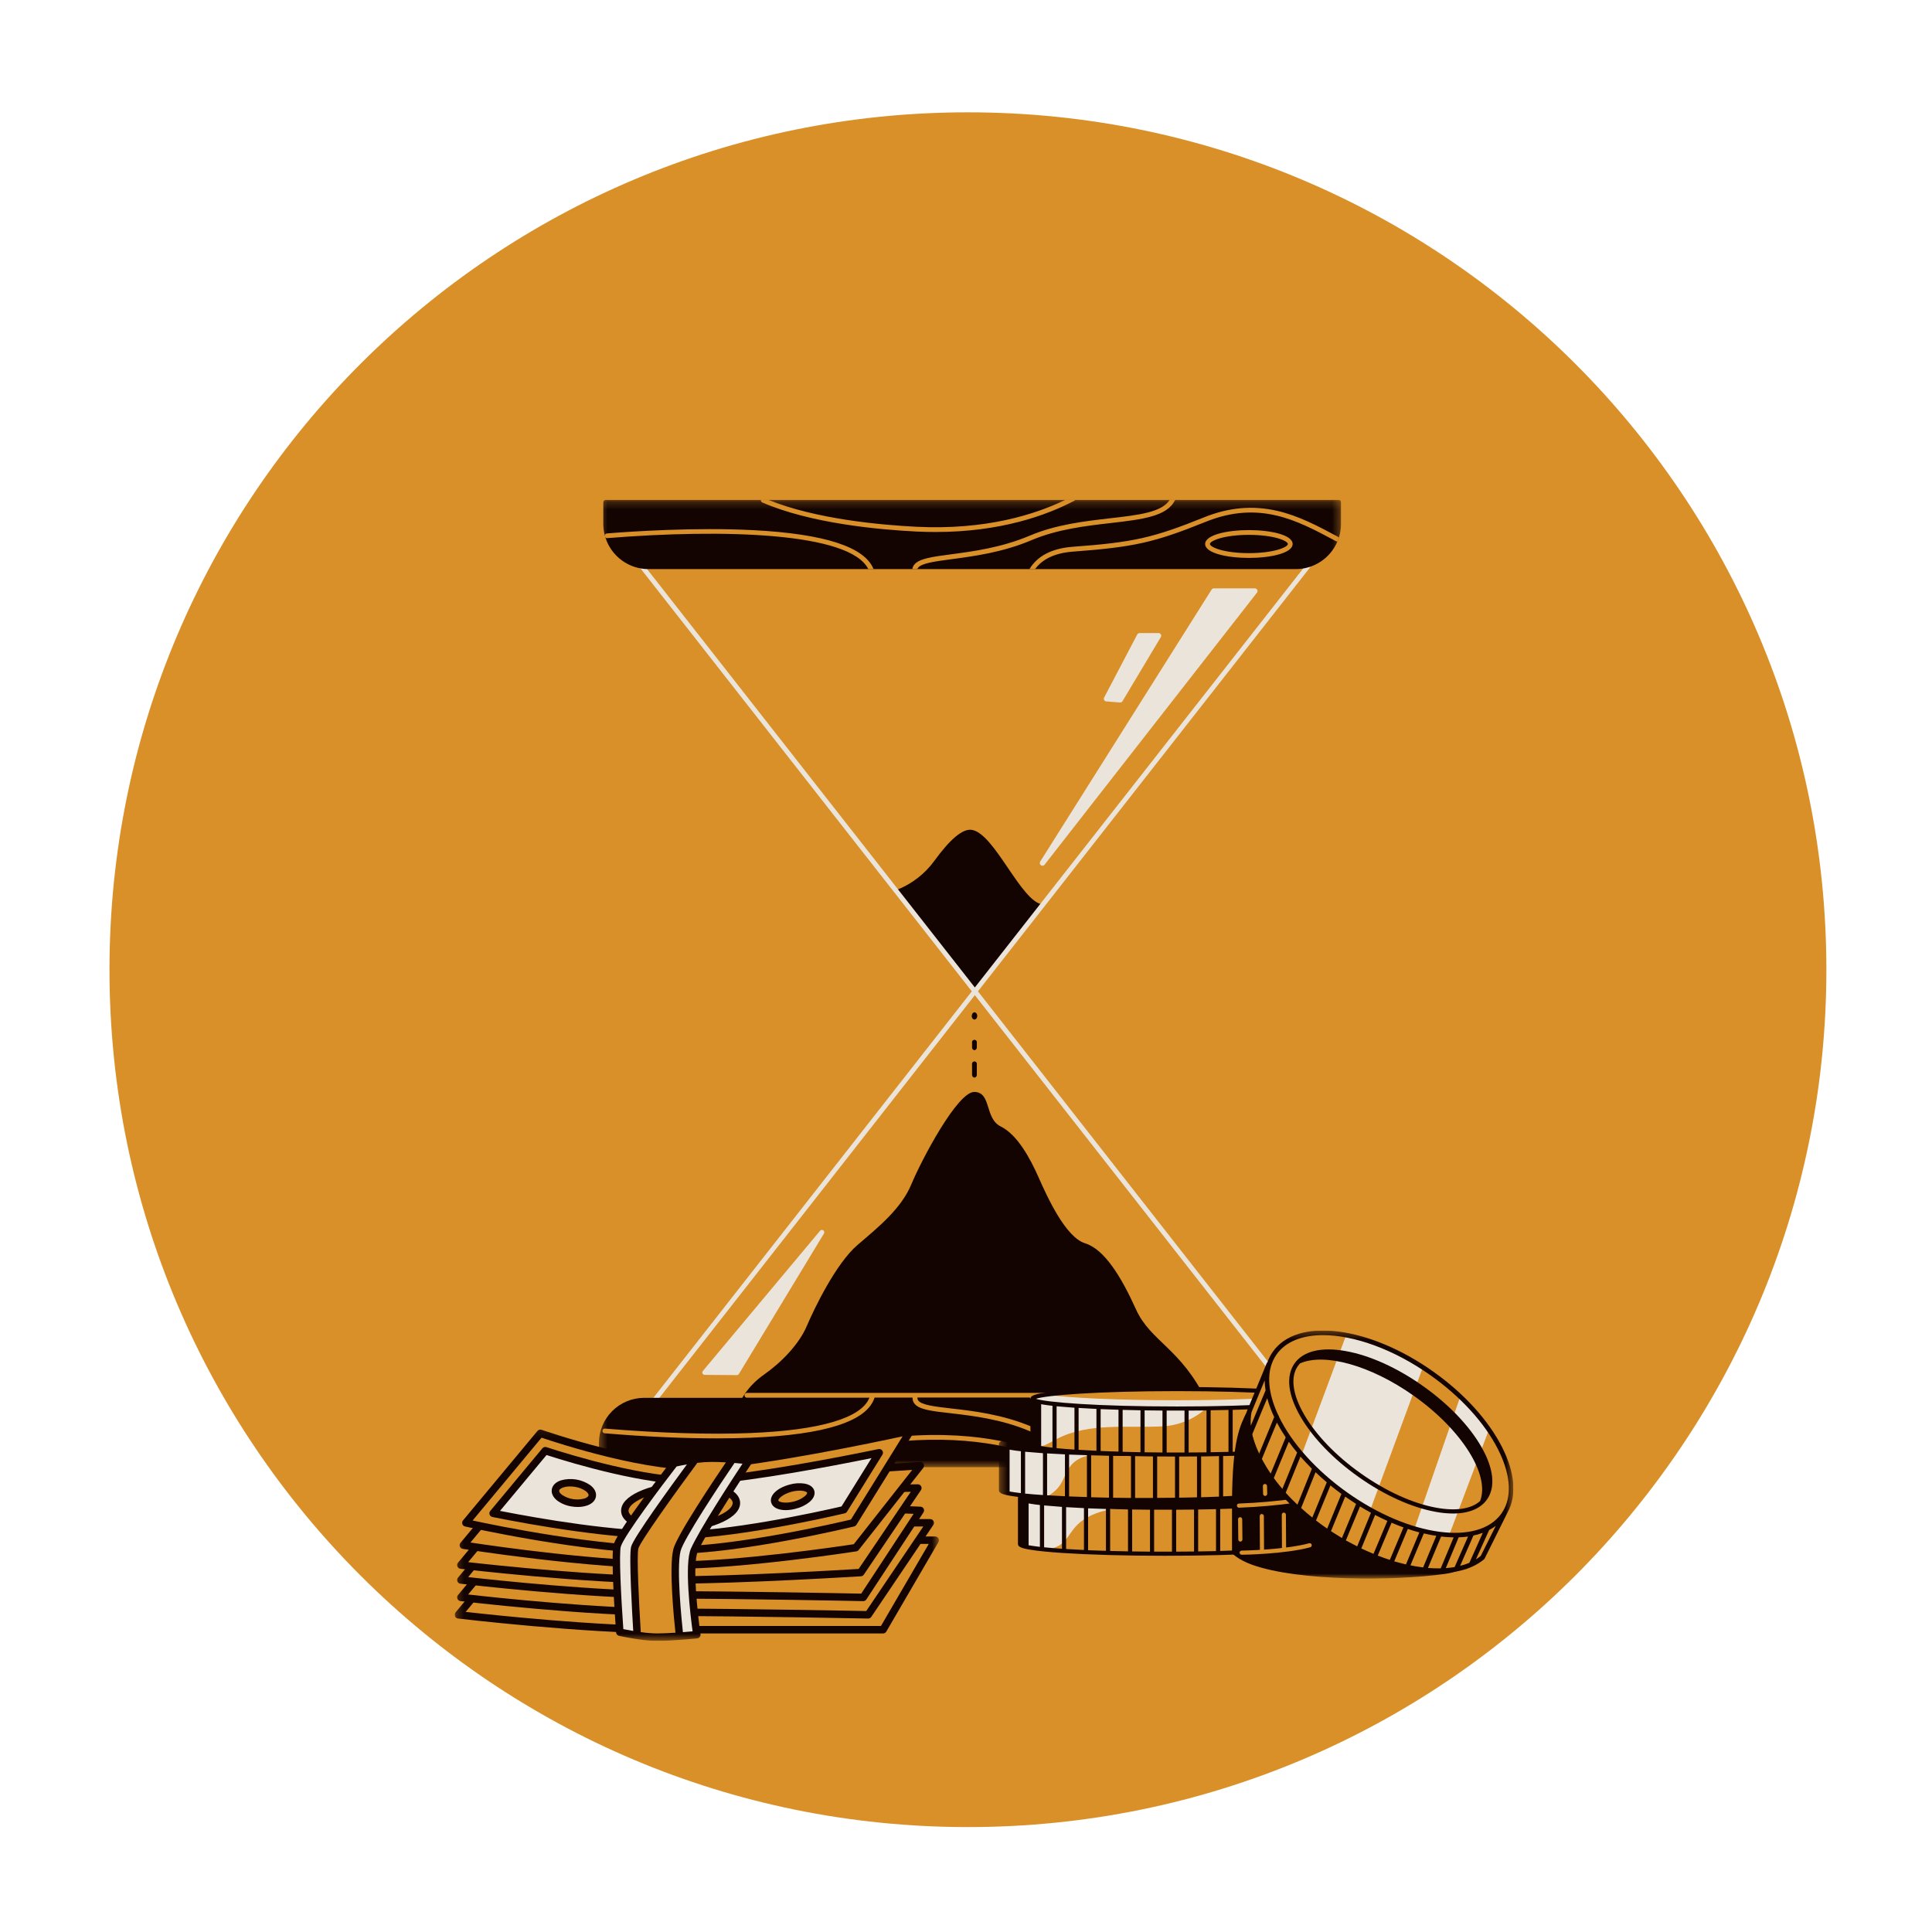 <svg width="256" height="256" viewBox="0 0 256 256" fill="none" xmlns="http://www.w3.org/2000/svg">
  <g clip-path="url(#clip0_2792_7031)">
    <path
      d="M128.256 242.098C191.078 242.098 242.005 191.234 242.005 128.491C242.005 65.747 191.078 14.883 128.256 14.883C65.434 14.883 14.507 65.747 14.507 128.491C14.507 191.234 65.434 242.098 128.256 242.098Z"
      fill="#D99029" />
  </g>
  <g clip-path="url(#clip1_2792_7031)">
    <mask id="mask0_2792_7031" style="mask-type:luminance" maskUnits="userSpaceOnUse" x="79" y="66"
      width="99" height="129">
      <path d="M79.36 66.219H177.689V194.412H79.36V66.219Z" fill="white" />
    </mask>
    <g mask="url(#mask0_2792_7031)">
      <path
        d="M118.855 117.903C120.839 117.119 122.557 115.786 123.808 114.06C125.915 111.165 127.549 109.817 128.707 109.954C131.763 110.312 135.293 119.577 138.191 119.85L129.182 131.232L118.855 117.903Z"
        fill="#130402" />
      <path
        d="M129.583 131.358L173.535 75.253C173.587 75.187 173.61 75.103 173.6 75.021C173.59 74.938 173.548 74.862 173.483 74.81C173.45 74.785 173.413 74.766 173.373 74.755C173.333 74.743 173.291 74.74 173.25 74.745C173.209 74.75 173.169 74.763 173.133 74.783C173.097 74.803 173.065 74.831 173.04 74.863L129.172 130.842L85.314 74.863C85.288 74.831 85.256 74.804 85.22 74.783C85.184 74.763 85.144 74.75 85.103 74.745C85.062 74.74 85.02 74.744 84.981 74.755C84.941 74.766 84.903 74.785 84.871 74.811C84.838 74.836 84.811 74.868 84.791 74.904C84.771 74.94 84.758 74.98 84.753 75.021C84.748 75.062 84.751 75.103 84.763 75.143C84.774 75.183 84.793 75.22 84.818 75.253L128.771 131.358L84.818 187.463C84.793 187.496 84.774 187.533 84.763 187.573C84.753 187.612 84.75 187.654 84.755 187.695C84.76 187.735 84.773 187.775 84.794 187.81C84.815 187.846 84.842 187.877 84.875 187.902C84.907 187.927 84.945 187.946 84.984 187.956C85.024 187.967 85.066 187.969 85.106 187.964C85.147 187.958 85.187 187.945 85.222 187.924C85.258 187.903 85.289 187.875 85.314 187.843L129.172 131.864L173.029 187.843C173.054 187.875 173.085 187.903 173.121 187.924C173.156 187.945 173.196 187.958 173.236 187.964C173.298 187.972 173.36 187.962 173.416 187.934C173.471 187.907 173.518 187.864 173.549 187.81C173.59 187.738 173.601 187.653 173.579 187.573C173.568 187.533 173.55 187.496 173.525 187.463L129.583 131.358Z"
        fill="#EBE4DB" />
      <path
        d="M98.148 185.631C98.148 185.631 98.939 183.747 101.257 182.124C103.575 180.502 105.894 178.082 106.895 175.723C107.896 173.364 110.795 167.374 113.639 164.952C116.483 162.531 119.434 160.109 120.752 156.94C122.069 153.771 126.864 144.622 129.129 144.685C131.395 144.749 130.446 148.192 132.607 149.265C134.768 150.338 136.453 153.371 137.612 155.993C138.771 158.614 141.195 163.942 143.777 164.742C146.358 165.542 148.571 169.185 150.521 173.491C152.47 177.797 156.475 178.607 159.899 185.672L98.148 185.631ZM129.119 135.095C129.094 135.097 129.069 135.093 129.045 135.085C129.024 135.074 129.003 135.074 128.982 135.053C128.959 135.043 128.938 135.028 128.919 135.011C128.898 134.99 128.877 134.979 128.866 134.958C128.793 134.862 128.755 134.743 128.761 134.621C128.762 134.501 128.799 134.384 128.866 134.285C128.887 134.263 128.898 134.242 128.919 134.221C128.937 134.204 128.959 134.19 128.982 134.179L129.045 134.148C129.094 134.137 129.144 134.137 129.193 134.148C129.214 134.158 129.246 134.169 129.266 134.179C129.287 134.19 129.308 134.211 129.329 134.221C129.35 134.239 129.368 134.261 129.382 134.285C129.456 134.381 129.493 134.5 129.487 134.621C129.486 134.742 129.45 134.859 129.382 134.958C129.361 134.979 129.35 135.001 129.329 135.011C129.311 135.029 129.289 135.043 129.266 135.053C129.243 135.065 129.218 135.076 129.193 135.085C129.169 135.094 129.144 135.098 129.119 135.095ZM129.119 139.159C129.024 139.147 128.937 139.099 128.878 139.024C128.818 138.949 128.791 138.854 128.802 138.759V138.18C128.791 138.132 128.79 138.083 128.801 138.035C128.812 137.987 128.833 137.943 128.863 137.904C128.894 137.866 128.933 137.835 128.977 137.814C129.021 137.793 129.069 137.782 129.118 137.782C129.167 137.782 129.215 137.793 129.259 137.814C129.303 137.835 129.342 137.866 129.372 137.904C129.403 137.943 129.424 137.987 129.435 138.035C129.445 138.083 129.445 138.132 129.434 138.18V138.759C129.445 138.853 129.417 138.949 129.358 139.023C129.299 139.098 129.213 139.147 129.119 139.159ZM129.119 142.791C129.024 142.78 128.937 142.732 128.878 142.657C128.818 142.582 128.791 142.486 128.802 142.391V141.044C128.791 140.996 128.79 140.947 128.801 140.899C128.812 140.851 128.833 140.807 128.863 140.768C128.894 140.73 128.933 140.699 128.977 140.678C129.021 140.657 129.069 140.645 129.118 140.645C129.167 140.645 129.215 140.657 129.259 140.678C129.303 140.699 129.342 140.73 129.372 140.768C129.403 140.807 129.424 140.851 129.435 140.899C129.445 140.947 129.445 140.996 129.434 141.044V142.391C129.445 142.486 129.418 142.581 129.359 142.656C129.3 142.731 129.213 142.78 129.119 142.791Z"
        fill="#130402" />
      <path
        d="M177.127 191.212V194.054C177.128 194.101 177.119 194.148 177.101 194.192C177.083 194.235 177.057 194.275 177.024 194.309C176.99 194.342 176.951 194.368 176.907 194.386C176.863 194.404 176.816 194.413 176.769 194.412H79.718C79.647 194.413 79.577 194.392 79.518 194.353C79.459 194.314 79.413 194.257 79.386 194.192C79.368 194.148 79.359 194.101 79.36 194.054V191.212C79.36 189.623 79.992 188.1 81.117 186.976C82.241 185.853 83.766 185.222 85.356 185.221H171.112C172.704 185.221 174.231 185.852 175.358 186.975C176.486 188.098 177.122 189.621 177.127 191.212Z"
        fill="#130402" />
      <path
        d="M142.535 194.412H141.248C137.165 192.428 130.625 190.382 121.48 190.832C111.084 191.351 104.951 193.144 101.831 194.412H100.434C100.466 194.343 100.523 194.286 100.593 194.254C103.345 192.99 109.719 190.779 121.448 190.202C131.415 189.717 138.349 192.16 142.408 194.296C142.46 194.322 142.504 194.362 142.535 194.412Z"
        fill="#D99029" />
      <path
        d="M176.93 189.705C174.558 190.978 172.089 192.271 169.32 192.917C168.166 193.187 166.986 193.326 165.8 193.328C163.665 193.312 161.552 192.879 159.582 192.055C152.84 189.337 150.237 188.747 142.186 188.148C139.468 187.951 137.55 186.962 136.48 185.221C136.47 185.208 136.461 185.194 136.453 185.18H121.562V185.221C121.559 185.345 121.597 185.467 121.67 185.567C122.111 186.178 123.849 186.378 126.062 186.631C128.919 186.957 132.838 187.41 136.716 189.052C140.141 190.506 143.914 190.949 147.234 191.326C151.395 191.811 154.683 192.191 155.736 194.358C155.745 194.375 155.751 194.393 155.756 194.412H155.044C154.003 192.751 150.968 192.393 147.159 191.96C143.797 191.57 139.973 191.136 136.463 189.644C132.67 188.031 128.802 187.591 125.979 187.262C123.43 186.979 121.743 186.78 121.141 185.947C120.989 185.736 120.911 185.481 120.919 185.221C120.921 185.211 120.922 185.2 120.921 185.189H115.883C115.881 185.199 115.876 185.211 115.873 185.221C114.867 188.329 109.348 190.109 99.486 190.506C98.075 190.559 96.578 190.591 95.008 190.591C90.54 190.591 85.471 190.369 80.098 189.916C80.018 189.907 79.944 189.867 79.893 189.804C79.841 189.742 79.816 189.662 79.823 189.581C79.83 189.5 79.868 189.426 79.928 189.372C79.989 189.319 80.069 189.291 80.15 189.295C87.401 189.894 94.07 190.106 99.467 189.885C108.692 189.505 114.116 187.905 115.198 185.221C115.202 185.214 115.206 185.207 115.208 185.199H98.938C98.879 185.194 98.823 185.172 98.775 185.137C98.728 185.101 98.692 185.053 98.67 184.998C98.649 184.943 98.643 184.883 98.654 184.825C98.665 184.767 98.692 184.714 98.732 184.67C98.785 184.612 98.859 184.575 98.938 184.568H160.036C160.08 184.564 160.124 184.57 160.165 184.584C160.207 184.598 160.245 184.62 160.278 184.65C160.31 184.68 160.336 184.716 160.354 184.756C160.371 184.796 160.381 184.84 160.38 184.884C160.38 184.928 160.371 184.971 160.354 185.011C160.336 185.052 160.31 185.088 160.278 185.117C160.245 185.147 160.207 185.17 160.165 185.184C160.124 185.198 160.08 185.203 160.036 185.199H137.192C137.197 185.207 137.202 185.214 137.209 185.221C138.21 186.59 139.88 187.365 142.218 187.547C150.352 188.158 152.987 188.747 159.804 191.494C166.88 194.356 171.892 191.701 176.74 189.113C176.814 189.307 176.877 189.504 176.93 189.705Z"
        fill="#D99029" />
      <path
        d="M165.527 187.337C162.186 187.337 160.362 188.136 160.362 188.548C160.362 188.959 162.186 189.758 165.527 189.758C168.869 189.758 170.69 188.959 170.69 188.548C170.69 188.136 168.867 187.337 165.527 187.337ZM165.527 186.704C162.639 186.704 159.731 187.337 159.731 188.548C159.731 189.758 162.649 190.389 165.527 190.389C168.406 190.389 171.321 189.758 171.321 188.548C171.321 187.337 168.404 186.704 165.527 186.704ZM142.617 67.598H132.923C132.852 67.598 132.783 67.577 132.724 67.538C132.665 67.498 132.619 67.442 132.592 67.377C132.565 67.312 132.558 67.24 132.572 67.171C132.585 67.101 132.619 67.037 132.669 66.987C132.737 66.92 132.828 66.882 132.923 66.882H142.617C142.665 66.882 142.711 66.892 142.755 66.91C142.798 66.927 142.838 66.954 142.871 66.987C142.904 67.02 142.931 67.06 142.949 67.103C142.967 67.147 142.976 67.193 142.976 67.24C142.976 67.335 142.938 67.426 142.871 67.494C142.804 67.561 142.713 67.598 142.617 67.598Z"
        fill="#D99029" />
      <path
        d="M166.591 78.158C166.562 78.099 166.517 78.049 166.461 78.014C166.405 77.978 166.34 77.959 166.274 77.958H160.848C160.787 77.959 160.727 77.974 160.674 78.004C160.62 78.033 160.575 78.075 160.542 78.127L137.833 114.165C137.799 114.218 137.779 114.28 137.776 114.343C137.774 114.407 137.788 114.47 137.819 114.526C137.849 114.582 137.894 114.629 137.948 114.662C138.003 114.694 138.065 114.712 138.129 114.712C138.183 114.711 138.236 114.698 138.285 114.674C138.334 114.651 138.378 114.617 138.413 114.576L166.549 78.537C166.593 78.486 166.621 78.422 166.629 78.354C166.636 78.286 166.623 78.218 166.591 78.158ZM109.087 163.027C109.023 162.981 108.944 162.961 108.866 162.97C108.787 162.98 108.716 163.019 108.665 163.08L93.132 181.662C93.094 181.709 93.07 181.765 93.063 181.825C93.055 181.884 93.065 181.945 93.089 181.999C93.114 182.054 93.153 182.1 93.204 182.132C93.255 182.164 93.314 182.18 93.374 182.178L97.631 182.21C97.685 182.209 97.739 182.196 97.787 182.17C97.834 182.144 97.875 182.107 97.905 182.062L109.181 163.448C109.219 163.379 109.23 163.298 109.213 163.22C109.196 163.142 109.151 163.074 109.087 163.027ZM153.819 84.064C153.788 84.008 153.742 83.962 153.686 83.93C153.63 83.898 153.567 83.883 153.502 83.885H151.006C150.941 83.885 150.877 83.902 150.821 83.936C150.765 83.969 150.719 84.017 150.689 84.075L146.306 92.423C146.28 92.475 146.266 92.533 146.266 92.592C146.266 92.65 146.28 92.708 146.306 92.76C146.333 92.813 146.373 92.857 146.423 92.889C146.474 92.92 146.531 92.938 146.59 92.939L148.403 93.087H148.434C148.497 93.088 148.558 93.072 148.612 93.04C148.666 93.008 148.71 92.963 148.74 92.907L153.819 84.411C153.85 84.358 153.867 84.299 153.867 84.238C153.867 84.177 153.85 84.117 153.819 84.064Z"
        fill="#EBE4DB" />
      <path
        d="M177.688 66.577V69.419C177.689 70.023 177.597 70.623 177.418 71.199C177.358 71.395 177.286 71.587 177.203 71.774C176.742 72.853 175.974 73.772 174.994 74.419C174.014 75.065 172.866 75.41 171.692 75.41H85.936C84.658 75.41 83.414 75.002 82.385 74.246C81.355 73.49 80.594 72.425 80.213 71.207C80.184 71.117 80.157 71.026 80.135 70.934C80.005 70.439 79.94 69.931 79.94 69.419V66.577C79.939 66.53 79.949 66.483 79.966 66.44C79.984 66.396 80.011 66.357 80.044 66.323C80.077 66.29 80.117 66.264 80.161 66.246C80.204 66.228 80.251 66.219 80.298 66.219H177.349C177.419 66.218 177.488 66.239 177.545 66.278C177.603 66.318 177.646 66.375 177.67 66.441C177.685 66.485 177.692 66.531 177.688 66.577Z"
        fill="#130402" />
      <path
        d="M155.712 66.219C155.709 66.238 155.703 66.256 155.695 66.273C154.642 68.44 151.353 68.82 147.19 69.305C143.87 69.682 140.1 70.126 136.675 71.577C132.86 73.199 128.992 73.706 126.169 74.083C123.88 74.39 122.079 74.621 121.626 75.264C121.594 75.309 121.568 75.358 121.55 75.41H120.89C120.915 75.22 120.988 75.04 121.099 74.884C121.711 74.02 123.449 73.788 126.074 73.442C128.865 73.072 132.68 72.568 136.421 70.988C139.931 69.492 143.756 69.061 147.117 68.672C150.927 68.238 153.959 67.883 155 66.219H155.712ZM115.749 75.41H115.057C112.644 70.527 95.781 70.07 80.466 71.304C80.419 71.308 80.373 71.301 80.329 71.284C80.285 71.267 80.245 71.241 80.213 71.207C80.163 71.156 80.134 71.09 80.13 71.019C80.128 70.991 80.129 70.962 80.135 70.934C80.147 70.867 80.18 70.807 80.231 70.761C80.281 70.716 80.345 70.688 80.413 70.683C83.679 70.42 92.12 69.85 99.866 70.252C109.251 70.739 114.586 72.471 115.749 75.41ZM142.496 66.219C142.465 66.273 142.419 66.317 142.364 66.346C138.657 68.294 132.565 70.493 123.956 70.493C123.122 70.493 122.279 70.474 121.394 70.43C116.546 70.189 107.454 69.378 101.005 66.577C100.938 66.548 100.883 66.496 100.85 66.431C100.817 66.365 100.807 66.291 100.822 66.219H101.775C108.1 68.801 116.753 69.563 121.426 69.799C130.574 70.25 137.114 68.202 141.194 66.219H142.496ZM177.418 71.2C177.358 71.395 177.286 71.587 177.203 71.774C177.158 71.77 177.115 71.757 177.076 71.735L176.759 71.567C171.892 68.966 166.866 66.273 159.753 69.147C152.933 71.894 150.3 72.483 142.164 73.094C139.829 73.27 138.15 74.049 137.15 75.41H136.407C137.477 73.65 139.4 72.661 142.132 72.451C150.183 71.862 152.787 71.273 159.531 68.557C162.829 67.22 166.01 66.945 169.257 67.693C172.101 68.358 174.631 69.704 177.064 71.01L177.381 71.178L177.418 71.2Z"
        fill="#D99029" />
      <path
        d="M165.483 70.24C162.607 70.24 159.69 70.873 159.69 72.083C159.69 73.294 162.607 73.927 165.483 73.927C168.36 73.927 171.28 73.294 171.28 72.083C171.28 70.873 168.362 70.24 165.483 70.24ZM165.483 73.294C162.144 73.294 160.321 72.495 160.321 72.083C160.321 71.672 162.144 70.873 165.483 70.873C168.823 70.873 170.649 71.672 170.649 72.083C170.649 72.495 168.825 73.294 165.483 73.294Z"
        fill="#D99029" />
    </g>
  </g>
  <g clip-path="url(#clip2_2792_7031)">
    <mask id="mask1_2792_7031" style="mask-type:luminance" maskUnits="userSpaceOnUse" x="132"
      y="176" width="69" height="34">
      <path d="M200.533 176.298H132.362V209.165H200.533V176.298Z" fill="white" />
    </mask>
    <g mask="url(#mask1_2792_7031)">
      <path
        d="M135.157 198.485V204.59C135.157 204.59 135.285 205.351 145.056 205.782C154.828 206.213 159.832 205.864 159.832 205.864L168.426 205.397C168.426 205.397 173.147 205.241 173.467 204.599C173.786 203.958 173.357 198.75 173.357 198.75L163.348 198.713H144.116L135.157 198.485Z"
        fill="#D99029" />
      <path
        d="M148.755 198.697C149.257 198.852 149.695 199.082 149.367 199.522C149.038 199.962 147.632 199.907 147.129 199.998C145.385 200.347 143.64 200.989 142.444 202.373C141.741 203.189 141.256 204.234 140.344 204.793C139.806 205.09 139.212 205.271 138.6 205.324C135.211 204.949 135.148 204.582 135.148 204.582V198.477L144.106 198.688H148.755V198.697Z"
        fill="#EBE4DB" />
      <path
        d="M136.618 197.716C137.595 197.56 138.983 197.423 140.745 197.303C144.371 197.056 149.184 196.928 154.307 196.928C159.43 196.928 164.243 197.065 167.868 197.303C169.64 197.423 171.028 197.56 171.996 197.716C173.275 197.918 173.731 198.119 173.731 198.486V204.591C173.731 204.958 173.275 205.159 171.996 205.361C171.019 205.517 169.631 205.655 167.868 205.774C164.243 206.022 159.43 206.15 154.307 206.15C149.184 206.15 144.371 206.012 140.745 205.774C138.974 205.655 137.586 205.517 136.618 205.361C135.339 205.16 134.883 204.958 134.883 204.591V198.485C134.883 198.119 135.339 197.918 136.618 197.716ZM164.599 199.852V205.407C165.448 205.371 166.234 205.325 166.964 205.288V199.741C166.216 199.779 165.421 199.815 164.599 199.852ZM164.051 199.871C163.284 199.898 162.499 199.926 161.686 199.953V205.509C162.517 205.481 163.302 205.453 164.051 205.426V199.871ZM161.128 199.972C160.361 199.991 159.567 200.008 158.763 200.017V205.573C159.551 205.563 160.34 205.547 161.128 205.527V199.972ZM158.215 200.027C157.439 200.036 156.644 200.046 155.85 200.046V205.601C156.662 205.601 157.457 205.592 158.215 205.582V200.027ZM150.014 200.017V205.573L152.379 205.6V200.045C151.577 200.035 150.791 200.035 150.015 200.017L150.014 200.017ZM149.466 200.008C148.663 199.989 147.868 199.981 147.101 199.953V205.509C147.859 205.527 148.644 205.545 149.466 205.563V200.008ZM146.543 199.944C145.73 199.917 144.936 199.889 144.178 199.862V205.353C144.179 205.372 144.176 205.391 144.169 205.408C144.917 205.435 145.712 205.472 146.543 205.49V199.944ZM143.63 205.353V199.834C142.799 199.797 142.004 199.751 141.265 199.705V205.252C141.995 205.298 142.78 205.343 143.639 205.38C143.636 205.376 143.633 205.372 143.632 205.367C143.631 205.362 143.631 205.357 143.631 205.352L143.63 205.353ZM140.717 199.669C139.83 199.605 139.036 199.541 138.351 199.477V205.023C139.027 205.087 139.822 205.161 140.717 205.216V199.669ZM173.19 199C173.053 199.046 172.88 199.092 172.679 199.137V204.684C172.857 204.653 173.03 204.594 173.19 204.51V199ZM172.131 204.784V199.238C172.089 199.249 172.046 199.255 172.003 199.257C171.565 199.33 171.035 199.394 170.423 199.458V205.005C171.12 204.931 171.695 204.857 172.133 204.784L172.131 204.784ZM169.875 205.06V199.513C169.272 199.568 168.606 199.623 167.876 199.669C167.758 199.678 167.639 199.688 167.511 199.696V205.243C168.301 205.193 169.09 205.132 169.878 205.059L169.875 205.06ZM155.291 205.6V200.045H152.926V205.6H155.293L155.291 205.6ZM137.794 204.968V199.421C137.399 199.381 137.007 199.329 136.616 199.265C136.506 199.246 136.396 199.229 136.296 199.21V204.757C136.794 204.838 137.294 204.908 137.796 204.967L137.794 204.968Z"
        fill="#130402" />
      <path
        d="M132.636 191.363V197.468C132.636 197.468 132.764 198.229 142.536 198.661C152.307 199.093 157.312 198.744 157.312 198.744L165.905 198.276C165.905 198.276 170.627 198.12 170.946 197.478C171.266 196.837 170.837 191.629 170.837 191.629L160.828 191.592H141.586L132.636 191.363Z"
        fill="#D99029" />
      <path
        d="M132.636 197.468V191.363L141.595 191.574H146.134C146.237 191.65 146.307 191.763 146.329 191.889C146.352 192.016 146.324 192.146 146.252 192.252C145.86 192.858 144.636 192.766 144.042 192.912C143.255 193.082 142.538 193.488 141.987 194.076C141.256 194.902 141.001 196.057 140.343 196.946C139.847 197.592 139.192 198.097 138.444 198.413C132.727 198 132.636 197.468 132.636 197.468Z"
        fill="#EBE4DB" />
      <path
        d="M134.097 190.593C135.075 190.437 136.463 190.299 138.225 190.18C141.851 189.933 146.663 189.804 151.787 189.804C156.91 189.804 161.723 189.942 165.348 190.18C167.121 190.299 168.508 190.437 169.476 190.593C170.754 190.795 171.211 190.996 171.211 191.363V197.468C171.211 197.835 170.754 198.036 169.476 198.238C168.499 198.394 167.111 198.532 165.348 198.651C161.723 198.898 156.91 199.027 151.787 199.027C146.663 199.027 141.851 198.889 138.225 198.651C136.453 198.532 135.065 198.394 134.097 198.238C132.819 198.036 132.362 197.835 132.362 197.468V191.363C132.362 190.996 132.819 190.795 134.097 190.593ZM162.07 192.729V198.275C162.918 198.239 163.704 198.193 164.435 198.156V192.61C163.695 192.655 162.901 192.692 162.07 192.729ZM161.522 192.756C160.755 192.784 159.969 192.811 159.156 192.839V198.394C159.945 198.368 160.733 198.34 161.522 198.312V192.756ZM158.608 192.848C157.841 192.867 157.047 192.885 156.243 192.894V198.449C157.032 198.439 157.82 198.424 158.608 198.403V192.848ZM155.695 192.903C154.919 192.912 154.125 192.922 153.33 192.922V198.477C154.143 198.477 154.937 198.468 155.695 198.458V192.903ZM147.494 192.903V198.458C148.262 198.467 149.047 198.477 149.86 198.486V192.93C149.056 192.921 148.271 192.912 147.494 192.903ZM146.947 192.894C146.144 192.875 145.349 192.866 144.582 192.839V198.394C145.34 198.413 146.125 198.431 146.947 198.449V192.894ZM144.024 192.82C143.212 192.793 142.417 192.765 141.659 192.738V198.229C141.661 198.248 141.658 198.267 141.65 198.284C142.399 198.312 143.194 198.348 144.024 198.367V192.82V192.82ZM141.111 198.229V192.711C140.322 192.676 139.534 192.633 138.746 192.583V198.13C139.476 198.175 140.262 198.221 141.12 198.258C141.111 198.257 141.111 198.239 141.111 198.229ZM138.198 192.555C137.312 192.49 136.518 192.426 135.833 192.362V197.909C136.509 197.973 137.304 198.046 138.198 198.101V192.555ZM170.672 191.876C170.535 191.922 170.361 191.968 170.16 192.014V197.56C170.339 197.529 170.511 197.47 170.672 197.386V191.876ZM169.613 197.661V192.114C169.571 192.125 169.528 192.131 169.485 192.133C169.046 192.206 168.517 192.271 167.905 192.335V197.881C168.599 197.817 169.165 197.743 169.613 197.661H169.613ZM167.357 197.945V192.398C166.753 192.453 166.087 192.508 165.358 192.554C165.239 192.563 165.12 192.573 164.993 192.582V198.128C165.878 198.064 166.672 198.009 167.357 197.945L167.357 197.945ZM152.773 198.486V192.93H150.408V198.485H152.773L152.773 198.486ZM135.275 197.844V192.297C134.828 192.251 134.435 192.196 134.097 192.141C133.987 192.122 133.878 192.105 133.777 192.086V197.633C134.161 197.707 134.664 197.771 135.275 197.844L135.275 197.844Z"
        fill="#130402" />
      <path
        d="M136.81 185.349V191.454C136.81 191.454 136.938 192.215 146.709 192.647C156.481 193.078 161.485 192.73 161.485 192.73L170.079 192.262C170.079 192.262 174.8 192.106 175.12 191.464C175.439 190.823 175.01 185.615 175.01 185.615L165.001 185.578H145.769L136.81 185.349Z"
        fill="#D99029" />
      <path
        d="M165.923 207.342C172.079 209.551 184.873 209.477 191.32 208.57C192.444 208.414 193.667 208.148 194.343 207.241C194.781 206.663 194.909 205.911 194.964 205.187C195.311 200.347 192.599 195.855 189.649 192.005C187.558 189.264 185.274 186.642 182.571 184.506C181.393 183.58 180.106 182.728 178.645 182.388C176.727 181.948 174.736 182.434 172.827 182.911C172.152 183.085 171.448 183.259 170.891 183.69C169.558 184.717 169.001 185.47 167.339 186.019C166.334 186.348 165.75 185.982 165.266 186.953C164.298 188.952 163.293 190.712 163.248 199.072V205.783C163.247 205.811 164.005 206.654 165.923 207.342Z"
        fill="#130402" />
      <path
        d="M160.599 185.56C159.713 187.247 156.901 188.833 154.206 188.989C149.43 189.264 144.343 188.448 140.088 190.639C139.385 191.006 138.709 191.446 137.942 191.666C137.814 191.702 137.677 191.73 137.549 191.757C136.837 191.574 136.809 191.446 136.809 191.446V185.34L145.769 185.551H160.599V185.56Z"
        fill="#EBE4DB" />
      <path
        d="M155.969 186.641C145.388 186.641 136.81 186.063 136.81 185.349C136.81 184.635 145.388 184.056 155.969 184.056C166.551 184.056 175.129 184.635 175.129 185.349C175.129 186.063 166.551 186.641 155.969 186.641Z"
        fill="#EBE4DB" />
      <path
        d="M173.302 184.798C170.234 185.238 163.631 185.541 155.969 185.541C148.307 185.541 141.704 185.238 138.636 184.798C141.704 184.358 148.307 184.056 155.969 184.056C163.631 184.056 170.234 184.359 173.302 184.798ZM164.17 199.778C166.731 199.684 169.285 199.458 171.823 199.1C171.894 199.089 171.959 199.05 172.001 198.992C172.044 198.933 172.062 198.86 172.051 198.788C172.04 198.716 172.001 198.652 171.943 198.609C171.885 198.566 171.812 198.548 171.741 198.559C169.227 198.911 166.697 199.134 164.161 199.228C164.125 199.229 164.089 199.236 164.056 199.251C164.023 199.266 163.993 199.287 163.968 199.314C163.944 199.34 163.925 199.371 163.912 199.406C163.9 199.44 163.895 199.476 163.897 199.512C163.899 199.584 163.929 199.651 163.98 199.701C164.031 199.751 164.099 199.778 164.17 199.778ZM164.535 206.012C164.773 206.012 170.216 205.938 173.613 205.022C173.665 205.007 173.712 204.977 173.747 204.936C173.782 204.895 173.805 204.844 173.811 204.79C173.818 204.736 173.808 204.681 173.784 204.633C173.76 204.584 173.722 204.544 173.674 204.517C173.611 204.481 173.537 204.471 173.467 204.49C170.133 205.388 164.581 205.462 164.526 205.462C164.453 205.462 164.384 205.491 164.333 205.543C164.281 205.594 164.252 205.664 164.252 205.737C164.256 205.81 164.287 205.879 164.34 205.93C164.392 205.981 164.462 206.01 164.535 206.012Z"
        fill="#D99029" />
      <path
        d="M167.22 205.774C167.293 205.773 167.362 205.744 167.414 205.693C167.465 205.641 167.494 205.571 167.494 205.499L167.467 200.888C167.465 200.815 167.436 200.746 167.384 200.695C167.334 200.644 167.265 200.614 167.193 200.613C167.12 200.613 167.051 200.642 166.999 200.693C166.948 200.745 166.919 200.815 166.919 200.888L166.946 205.499C166.946 205.571 166.975 205.641 167.027 205.693C167.078 205.744 167.148 205.773 167.22 205.774ZM170.142 205.591C170.215 205.59 170.285 205.561 170.336 205.51C170.387 205.458 170.416 205.388 170.417 205.315L170.389 200.704C170.389 200.631 170.36 200.561 170.309 200.51C170.258 200.458 170.188 200.429 170.115 200.429C170.042 200.429 169.973 200.458 169.921 200.51C169.87 200.561 169.841 200.631 169.841 200.704L169.868 205.315C169.869 205.388 169.898 205.458 169.949 205.51C170 205.561 170.07 205.59 170.142 205.591ZM164.353 204.27C164.425 204.27 164.495 204.241 164.546 204.189C164.598 204.138 164.626 204.068 164.627 203.995L164.599 201.309C164.599 201.236 164.57 201.166 164.519 201.115C164.494 201.089 164.463 201.069 164.43 201.055C164.397 201.041 164.361 201.034 164.325 201.034C164.289 201.034 164.254 201.041 164.22 201.055C164.187 201.069 164.157 201.089 164.131 201.115C164.08 201.166 164.051 201.236 164.051 201.309L164.079 203.995C164.079 204.068 164.108 204.138 164.159 204.189C164.21 204.241 164.28 204.27 164.353 204.27Z"
        fill="#D99029" />
      <path
        d="M138.271 184.57C139.248 184.414 140.636 184.276 142.399 184.157C146.024 183.91 150.837 183.781 155.96 183.781C161.083 183.781 165.896 183.919 169.521 184.157C171.294 184.276 172.681 184.414 173.649 184.57C174.928 184.771 175.384 184.973 175.384 185.34V191.445C175.384 191.812 174.928 192.013 173.649 192.215C172.672 192.371 171.284 192.509 169.521 192.628C165.896 192.875 161.083 193.003 155.96 193.003C150.837 193.003 146.024 192.866 142.399 192.628C140.627 192.508 139.239 192.371 138.271 192.215C136.992 192.013 136.536 191.812 136.536 191.445V185.34C136.536 184.982 136.992 184.771 138.271 184.57ZM155.969 184.331C145.266 184.331 138.599 184.89 137.266 185.349C138.599 185.807 145.266 186.366 155.969 186.366C166.672 186.366 173.339 185.807 174.672 185.349C173.339 184.89 166.672 184.331 155.969 184.331ZM151.668 186.881V192.435C152.435 192.444 153.22 192.454 154.033 192.463V186.907L151.668 186.881ZM151.12 186.872C150.316 186.853 149.522 186.844 148.755 186.817V192.371C149.513 192.389 150.298 192.407 151.12 192.425V186.872ZM148.207 186.798C147.394 186.771 146.6 186.743 145.841 186.716V192.206C145.843 192.225 145.84 192.244 145.832 192.261C146.581 192.288 147.376 192.325 148.207 192.343V186.798ZM145.284 192.207V186.687C144.453 186.651 143.658 186.605 142.919 186.559V192.106C143.649 192.151 144.435 192.197 145.293 192.234C145.287 192.226 145.284 192.216 145.284 192.206L145.284 192.207ZM142.371 186.532C141.484 186.468 140.69 186.404 140.005 186.34V191.887C140.681 191.951 141.476 192.024 142.371 192.079V186.532ZM166.252 186.716V192.27C167.1 192.234 167.886 192.188 168.617 192.151V186.605C167.869 186.632 167.074 186.678 166.252 186.715L166.252 186.716ZM165.704 186.735C164.936 186.762 164.151 186.79 163.338 186.817V192.371C164.127 192.344 164.915 192.317 165.704 192.288V186.735ZM162.781 186.826C162.013 186.845 161.219 186.863 160.415 186.872V192.426C161.204 192.416 161.992 192.401 162.781 192.38V186.826ZM159.867 186.891C159.091 186.9 158.297 186.91 157.502 186.91V192.463C158.315 192.463 159.109 192.454 159.867 192.444V186.891ZM174.844 185.855C174.707 185.9 174.534 185.946 174.333 185.992V191.538C174.511 191.506 174.684 191.448 174.844 191.363V185.855ZM173.785 191.647V186.101C173.743 186.112 173.7 186.118 173.657 186.12C173.219 186.193 172.689 186.257 172.077 186.322V191.868C172.773 191.794 173.348 191.72 173.786 191.647L173.785 191.647ZM171.529 191.922V186.376C170.926 186.431 170.26 186.486 169.53 186.532C169.412 186.541 169.293 186.551 169.165 186.559V192.106C169.954 192.057 170.743 191.996 171.531 191.922L171.529 191.922ZM156.954 192.463V186.907H154.589V192.463H156.955L156.954 192.463ZM139.458 191.822V186.275C139.064 186.235 138.671 186.183 138.28 186.119C138.17 186.1 138.061 186.082 137.959 186.064V191.611C138.344 191.684 138.837 191.757 139.458 191.822Z"
        fill="#130402" />
      <path
        d="M167.64 198.22C167.677 198.22 167.713 198.212 167.747 198.198C167.78 198.183 167.811 198.162 167.836 198.136C167.862 198.109 167.882 198.078 167.895 198.044C167.909 198.01 167.915 197.973 167.914 197.936L167.887 196.9C167.884 196.827 167.853 196.758 167.8 196.709C167.747 196.659 167.676 196.632 167.603 196.635C167.531 196.637 167.462 196.669 167.412 196.722C167.363 196.775 167.336 196.846 167.339 196.919L167.366 197.955C167.369 198.027 167.398 198.094 167.45 198.144C167.501 198.193 167.569 198.221 167.64 198.22ZM166.618 184.231C167.101 183.543 167.311 182.544 167.923 181.976C168.017 181.014 168.353 180.093 168.9 179.299C172.015 174.853 181.33 176.044 189.695 181.957C198.06 187.87 202.325 196.267 199.201 200.713C199.091 200.872 198.972 201.025 198.845 201.172C198.461 202.762 197.809 204.275 196.918 205.645C193.804 210.092 184.489 208.9 176.124 202.987C167.759 197.074 163.503 188.677 166.618 184.231Z"
        fill="#D99029" />
      <path
        d="M172.49 192.729L178.371 176.915C181.539 177.502 185.092 178.941 188.535 181.178L181.577 200.054C180.487 199.446 179.43 198.782 178.408 198.064C176.232 196.527 174.246 194.736 172.49 192.729ZM192.033 203.381C190.471 203.284 188.927 203.004 187.43 202.547L193.494 185.065C194.902 186.391 196.175 187.856 197.293 189.438L192.033 203.381Z"
        fill="#EBE4DB" />
      <path
        d="M192.526 200.549C191.747 200.544 190.971 200.467 190.206 200.32C187.028 199.742 183.421 198.11 180.042 195.718C176.663 193.334 173.914 190.474 172.298 187.669C170.645 184.8 170.371 182.315 171.53 180.664C172.69 179.014 175.11 178.437 178.361 179.033C181.539 179.61 185.147 181.242 188.526 183.635C191.905 186.018 194.654 188.878 196.27 191.684C197.923 194.553 198.197 197.037 197.037 198.688C196.179 199.907 194.617 200.549 192.526 200.549ZM172.781 187.394C174.352 190.135 177.046 192.931 180.361 195.269C183.676 197.607 187.202 199.21 190.307 199.778C192.928 200.255 194.955 199.944 196.115 198.898C197.467 195.497 193.75 189.484 187.302 184.928C181.558 180.867 175.458 179.244 172.261 180.656C172.165 180.761 172.073 180.871 171.987 180.986C170.964 182.443 171.248 184.717 172.782 187.394L172.781 187.394Z"
        fill="#130402" />
      <path
        d="M165.239 186.963C165.241 186.943 165.247 186.924 165.257 186.908L167.85 180.628C167.873 180.582 167.904 180.542 167.942 180.509C168.115 180.014 168.354 179.545 168.654 179.116C170.234 176.869 173.321 175.916 177.366 176.438C181.339 176.952 185.786 178.822 189.868 181.71C193.96 184.597 197.211 188.163 199.028 191.748C200.744 195.131 200.992 198.156 199.777 200.374L196.727 206.507C196.708 206.545 196.683 206.579 196.654 206.608C195.183 207.846 193.065 208.442 190.581 208.442C190.016 208.442 189.422 208.405 188.819 208.35C188.8 208.35 188.782 208.359 188.755 208.359C188.714 208.359 188.673 208.35 188.636 208.332H188.627C184.901 207.91 180.591 206.333 176.481 203.702C172.819 201.365 169.687 198.404 167.65 195.369C165.622 192.325 164.764 189.346 165.239 186.963ZM165.74 188.906L166.618 186.797L167.695 184.231C167.621 183.794 167.581 183.353 167.576 182.91L165.832 187.127C165.722 187.713 165.691 188.312 165.74 188.906ZM166.818 192.665L167.831 190.208L168.837 187.769C168.456 186.967 168.147 186.133 167.914 185.276L167.175 187.036L165.951 190.006C165.944 190.031 165.932 190.053 165.914 190.071C166.117 190.967 166.421 191.837 166.818 192.665L166.818 192.665ZM198.489 192.032C196.717 188.53 193.53 185.047 189.521 182.214C184.617 178.749 179.375 176.915 175.311 176.915C172.572 176.915 170.362 177.749 169.147 179.482C167.723 181.508 167.914 184.405 169.375 187.512C169.407 187.54 169.432 187.574 169.449 187.612C169.467 187.65 169.476 187.691 169.476 187.732C171.138 191.152 174.325 194.8 178.581 197.807C186.8 203.619 195.932 204.839 198.955 200.539C199.053 200.397 199.145 200.25 199.229 200.099L199.284 199.989C199.293 199.969 199.305 199.95 199.32 199.934C200.352 197.917 200.069 195.14 198.489 192.032ZM169.914 197.294L171.878 192.472C171.485 192.004 171.12 191.518 170.773 191.042L168.773 195.882C169.129 196.359 169.512 196.826 169.914 197.294V197.294ZM173.887 201.081L175.805 196.414C175.293 195.974 174.791 195.534 174.316 195.076L172.407 199.815C172.884 200.256 173.378 200.677 173.887 201.08V201.081ZM175.859 202.547L177.731 197.982C177.731 197.973 177.741 197.963 177.75 197.955C177.254 197.591 176.767 197.215 176.289 196.827L174.381 201.465V201.474C174.862 201.847 175.356 202.204 175.859 202.547V202.547ZM179.832 204.902L181.659 200.447C181.174 200.182 180.69 199.906 180.206 199.613L178.334 204.114C178.832 204.379 179.332 204.642 179.832 204.902ZM181.996 205.893L183.832 201.529C183.284 201.282 182.745 201.016 182.206 200.741L180.38 205.178C180.919 205.425 181.458 205.673 181.996 205.893ZM184.16 206.69L185.969 202.391C185.435 202.201 184.908 201.993 184.389 201.768L182.562 206.121C183.088 206.331 183.621 206.521 184.161 206.69H184.16ZM186.297 207.296L188.07 203.052C187.556 202.919 187.047 202.766 186.545 202.593L184.746 206.884C185.266 207.029 185.786 207.176 186.298 207.295L186.297 207.296ZM192.745 207.644L194.526 203.601C194.114 203.658 193.699 203.692 193.284 203.702L191.576 207.781C191.968 207.755 192.358 207.709 192.745 207.644ZM194.699 207.076L196.48 203.106C196.076 203.257 195.661 203.376 195.238 203.464L193.476 207.479C193.895 207.382 194.304 207.247 194.699 207.075V207.076ZM198.197 202.189C197.918 202.394 197.625 202.578 197.32 202.739L195.566 206.626C195.79 206.489 196.004 206.336 196.206 206.168L198.197 202.189ZM190.9 207.818L192.616 203.711C192.061 203.7 191.506 203.664 190.954 203.601L189.21 207.763C189.795 207.809 190.362 207.827 190.9 207.818ZM188.571 207.689L190.316 203.509C189.768 203.427 189.22 203.317 188.663 203.187L186.891 207.413C187.291 207.497 187.693 207.567 188.097 207.624C188.261 207.653 188.416 207.671 188.572 207.689L188.571 207.689ZM176.819 203.18C177.147 203.391 177.485 203.592 177.814 203.794L179.686 199.275C179.2 198.962 178.719 198.641 178.243 198.312L176.362 202.886C176.517 202.987 176.672 203.088 176.819 203.18ZM171.915 199.375L173.832 194.617C173.303 194.085 172.791 193.545 172.316 193.004L170.362 197.807C170.859 198.35 171.377 198.873 171.914 199.375H171.915ZM168.354 195.305L170.362 190.455C169.939 189.825 169.549 189.173 169.193 188.503L168.389 190.446L167.174 193.389C167.536 194.046 167.929 194.686 168.353 195.305H168.354Z"
        fill="#130402" />
    </g>
  </g>
  <g clip-path="url(#clip3_2792_7031)">
    <mask id="mask2_2792_7031" style="mask-type:luminance" maskUnits="userSpaceOnUse" x="60" y="189"
      width="65" height="29">
      <path d="M60.246 189.098H124.416V217.429H60.246V189.098Z" fill="white" />
    </mask>
    <g mask="url(#mask2_2792_7031)">
      <path
        d="M117.012 215.946H88.711C77.193 215.946 60.739 213.97 60.739 213.97L70.612 202.11C70.612 202.11 85.42 205.405 93.318 204.746C103.484 203.898 123.923 204.087 123.923 204.087L117.012 215.946Z"
        fill="#D99029" />
      <path
        d="M117.012 216.441H88.711C77.296 216.441 60.845 214.481 60.68 214.461C60.592 214.45 60.508 214.416 60.438 214.362C60.367 214.308 60.313 214.235 60.28 214.153C60.247 214.07 60.237 213.98 60.251 213.892C60.265 213.804 60.303 213.722 60.36 213.654L70.232 201.794C70.29 201.725 70.366 201.672 70.452 201.643C70.538 201.614 70.63 201.609 70.719 201.63C70.866 201.663 85.546 204.903 93.277 204.255C103.349 203.414 123.722 203.592 123.927 203.594C124.013 203.595 124.098 203.618 124.173 203.662C124.248 203.706 124.309 203.769 124.352 203.844C124.395 203.92 124.417 204.005 124.417 204.091C124.416 204.178 124.393 204.263 124.349 204.338L117.438 216.197C117.395 216.272 117.333 216.333 117.258 216.376C117.183 216.419 117.098 216.441 117.012 216.441ZM61.703 213.584C65.306 213.992 78.892 215.453 88.711 215.453H116.728L123.067 204.575C119.094 204.552 102.212 204.5 93.36 205.238C85.998 205.85 72.981 203.132 70.799 202.657L61.703 213.584Z"
        fill="#130402" />
      <path
        d="M115.037 213.97C115.037 213.97 98.26 213.64 89.04 213.64C77.522 213.64 61.068 211.664 61.068 211.664L70.941 199.804C70.941 199.804 85.749 203.099 93.647 202.44C103.813 201.592 123.264 201.781 123.264 201.781L115.037 213.97Z"
        fill="#D99029" />
      <path
        d="M115.037 214.464H115.027C114.86 214.461 98.15 214.135 89.04 214.135C77.624 214.135 61.174 212.175 61.009 212.155C60.921 212.144 60.837 212.11 60.767 212.056C60.697 212.002 60.642 211.929 60.609 211.847C60.576 211.764 60.566 211.674 60.58 211.586C60.594 211.498 60.632 211.416 60.689 211.348L70.561 199.488C70.619 199.419 70.695 199.366 70.781 199.337C70.867 199.308 70.959 199.304 71.047 199.324C71.195 199.357 85.874 202.594 93.606 201.949C103.678 201.109 123.074 201.286 123.269 201.288C123.358 201.289 123.446 201.314 123.522 201.361C123.598 201.407 123.66 201.474 123.701 201.553C123.743 201.632 123.762 201.721 123.757 201.81C123.752 201.899 123.723 201.985 123.673 202.059L115.446 214.248C115.401 214.315 115.34 214.369 115.269 214.407C115.197 214.445 115.118 214.464 115.037 214.464ZM62.032 211.278C65.635 211.686 79.221 213.147 89.04 213.147C97.523 213.147 112.583 213.429 114.779 213.471L122.339 202.27C118.361 202.247 102.459 202.203 93.688 202.934C86.327 203.544 73.31 200.826 71.128 200.352L62.032 211.278Z"
        fill="#130402" />
      <path
        d="M114.379 211.664C114.379 211.664 98.26 211.334 89.04 211.334C77.522 211.334 61.068 209.358 61.068 209.358L70.941 197.498C70.941 197.498 85.749 200.793 93.647 200.134C103.813 199.286 121.948 200.134 121.948 200.134L114.379 211.664Z"
        fill="#D99029" />
      <path
        d="M114.379 212.158H114.369C114.208 212.155 98.149 211.829 89.04 211.829C77.625 211.829 61.174 209.869 61.009 209.849C60.921 209.838 60.837 209.804 60.767 209.75C60.697 209.696 60.642 209.624 60.609 209.541C60.576 209.458 60.566 209.368 60.581 209.28C60.594 209.193 60.632 209.11 60.689 209.042L70.561 197.183C70.619 197.113 70.695 197.06 70.781 197.031C70.867 197.002 70.959 196.998 71.048 197.018C71.195 197.051 85.874 200.289 93.606 199.643C103.687 198.803 121.79 199.634 121.973 199.643C122.038 199.647 122.102 199.662 122.161 199.69C122.219 199.718 122.272 199.757 122.316 199.806C122.36 199.854 122.393 199.911 122.415 199.972C122.437 200.034 122.446 200.099 122.443 200.164C122.438 200.251 122.41 200.335 122.362 200.408L114.794 211.938C114.748 212.006 114.687 212.062 114.614 212.101C114.542 212.139 114.461 212.159 114.379 212.158ZM62.032 208.972C65.635 209.38 79.221 210.841 89.04 210.841C97.504 210.841 111.954 211.122 114.116 211.165L121.058 200.59C117.326 200.437 102.443 199.895 93.688 200.626C86.328 201.238 73.31 198.52 71.128 198.046L62.032 208.972Z"
        fill="#130402" />
      <path
        d="M114.05 208.369C114.05 208.369 98.26 209.358 89.04 209.358C77.522 209.358 61.068 207.381 61.068 207.381L70.941 195.522C70.941 195.522 85.749 198.816 93.647 198.157C103.813 197.309 121.619 197.169 121.619 197.169L114.05 208.369Z"
        fill="#D99029" />
      <path
        d="M89.04 209.852C77.625 209.852 61.174 207.892 61.009 207.872C60.921 207.861 60.837 207.827 60.767 207.773C60.697 207.719 60.642 207.646 60.609 207.564C60.577 207.481 60.567 207.391 60.581 207.304C60.595 207.216 60.632 207.133 60.689 207.065L70.561 195.206C70.619 195.136 70.695 195.084 70.781 195.055C70.867 195.026 70.959 195.021 71.048 195.041C71.195 195.074 85.874 198.314 93.606 197.666C103.676 196.826 121.437 196.678 121.615 196.678H121.619C121.709 196.678 121.797 196.702 121.874 196.748C121.95 196.795 122.013 196.861 122.055 196.94C122.097 197.02 122.117 197.109 122.112 197.199C122.108 197.288 122.078 197.375 122.028 197.449L114.459 208.65C114.417 208.712 114.361 208.764 114.295 208.802C114.229 208.839 114.156 208.861 114.081 208.866C113.923 208.873 98.17 209.852 89.04 209.852ZM62.032 206.995C65.635 207.403 79.221 208.864 89.04 208.864C97.519 208.864 111.75 208.015 113.777 207.891L120.682 197.673C116.872 197.716 102.386 197.924 93.688 198.65C86.328 199.262 73.31 196.543 71.128 196.069L62.032 206.995Z"
        fill="#130402" />
      <path
        d="M113.392 205.075C113.392 205.075 98.589 207.381 89.369 207.381C77.851 207.381 61.397 204.746 61.397 204.746L71.27 192.886C71.27 192.886 86.078 196.84 93.976 196.181C104.143 195.333 121.948 194.204 121.948 194.204L113.392 205.075Z"
        fill="#D99029" />
      <path
        d="M89.369 207.875C77.944 207.875 61.484 205.26 61.319 205.233C61.233 205.219 61.152 205.183 61.085 205.128C61.017 205.073 60.966 205.001 60.935 204.919C60.905 204.837 60.896 204.749 60.911 204.663C60.925 204.577 60.962 204.496 61.018 204.429L70.89 192.57C70.951 192.498 71.03 192.444 71.12 192.415C71.21 192.387 71.306 192.384 71.397 192.409C71.544 192.448 86.219 196.335 93.935 195.688C103.99 194.849 121.739 193.722 121.917 193.712C121.988 193.707 122.059 193.718 122.126 193.744C122.192 193.77 122.252 193.809 122.302 193.861C122.352 193.912 122.39 193.973 122.413 194.04C122.437 194.108 122.446 194.179 122.44 194.25C122.431 194.345 122.395 194.436 122.336 194.51L113.78 205.381C113.703 205.48 113.591 205.545 113.468 205.564C113.319 205.587 98.521 207.875 89.369 207.875ZM62.336 204.391C65.868 204.924 79.517 206.887 89.37 206.887C97.882 206.887 111.362 204.884 113.125 204.616L120.876 194.768C116.83 195.028 102.609 195.956 94.017 196.675C86.657 197.285 73.663 194.021 71.448 193.446L62.336 204.391Z"
        fill="#130402" />
      <path
        d="M113.063 201.781C113.063 201.781 98.26 205.405 89.04 205.405C77.522 205.405 61.726 201.781 61.726 201.781L71.599 189.921C71.599 189.921 85.749 194.863 93.647 194.204C103.814 193.356 120.632 189.592 120.632 189.592L113.063 201.781Z"
        fill="#D99029" />
      <path
        d="M89.04 205.899C77.599 205.899 61.774 202.299 61.616 202.262C61.534 202.244 61.458 202.204 61.395 202.147C61.333 202.091 61.286 202.019 61.259 201.939C61.232 201.859 61.226 201.773 61.241 201.69C61.257 201.607 61.293 201.529 61.347 201.465L71.219 189.605C71.284 189.528 71.37 189.472 71.467 189.445C71.564 189.418 71.666 189.422 71.761 189.455C71.902 189.504 85.905 194.353 93.606 193.711C103.622 192.876 120.356 189.147 120.524 189.11C120.619 189.089 120.718 189.096 120.809 189.131C120.899 189.166 120.978 189.227 121.034 189.307C121.09 189.386 121.122 189.48 121.125 189.577C121.128 189.675 121.102 189.771 121.051 189.853L113.482 202.042C113.414 202.152 113.305 202.23 113.18 202.261C113.03 202.297 98.213 205.899 89.04 205.899ZM62.625 201.473C65.959 202.195 79.168 204.91 89.04 204.91C97.525 204.91 110.973 201.772 112.75 201.348L119.595 190.324C115.628 191.181 102.241 193.983 93.688 194.698C86.342 195.305 73.971 191.25 71.76 190.499L62.625 201.473Z"
        fill="#130402" />
      <path
        d="M89.04 203.428C80.933 203.428 70.5 201.56 65.342 200.525L72.253 192.224C75.718 193.351 85.27 196.243 92.099 196.243C92.7 196.243 93.277 196.22 93.812 196.177C100.821 195.592 110.763 193.681 116.506 192.497L111.816 200.046C108.674 200.776 96.73 203.429 89.04 203.429L89.04 203.428Z"
        fill="#EBE4DB" />
      <path
        d="M89.04 203.922C80.967 203.922 70.667 202.097 65.245 201.009C65.162 200.992 65.084 200.954 65.019 200.898C64.954 200.842 64.906 200.77 64.877 200.689C64.849 200.609 64.842 200.522 64.857 200.438C64.872 200.353 64.909 200.275 64.963 200.209L71.874 191.907C71.937 191.831 72.022 191.776 72.116 191.749C72.211 191.722 72.312 191.723 72.406 191.754C76.097 192.954 85.404 195.746 92.099 195.746C92.688 195.746 93.251 195.724 93.771 195.681C100.839 195.091 110.987 193.127 116.406 192.01C116.501 191.99 116.599 191.999 116.689 192.035C116.778 192.071 116.855 192.132 116.91 192.211C116.966 192.29 116.996 192.384 116.999 192.481C117.002 192.577 116.976 192.672 116.925 192.754L112.235 200.306C112.201 200.361 112.156 200.409 112.103 200.447C112.05 200.485 111.991 200.512 111.927 200.526C108.5 201.323 96.719 203.922 89.04 203.922ZM66.254 200.202C71.808 201.292 81.438 202.934 89.04 202.934C96.472 202.934 107.867 200.45 111.505 199.61L115.48 193.208C109.846 194.352 100.507 196.111 93.852 196.667C93.269 196.714 92.684 196.737 92.098 196.736C85.451 196.736 76.347 194.062 72.419 192.798L66.254 200.202Z"
        fill="#130402" />
      <path
        d="M90.412 202.457C94.492 202.126 97.698 200.608 97.573 199.067C97.448 197.525 94.039 196.545 89.96 196.876C85.88 197.207 82.674 198.725 82.799 200.266C82.923 201.808 86.332 202.789 90.412 202.457Z"
        fill="#D99029" />
      <path
        d="M88.891 203.014C85.579 203.014 82.455 202.15 82.306 200.306C82.133 198.174 86.1 196.694 89.92 196.384C91.752 196.203 93.601 196.342 95.386 196.795C97.035 197.27 97.985 198.063 98.065 199.028C98.237 201.161 94.271 202.641 90.451 202.951C89.932 202.993 89.412 203.014 88.891 203.014ZM91.534 197.306C91.034 197.306 90.52 197.327 89.999 197.369C86.053 197.689 83.202 199.141 83.29 200.227C83.378 201.312 86.424 202.286 90.372 201.966C94.319 201.645 97.169 200.193 97.081 199.108C97.039 198.597 96.304 198.086 95.113 197.745C93.946 197.436 92.742 197.288 91.534 197.306Z"
        fill="#130402" />
      <path
        d="M92.331 216.605C92.331 216.605 89.04 216.934 87.066 216.934C85.091 216.934 82.129 216.276 82.129 216.276C82.129 216.276 81.373 206.034 81.8 204.746C82.459 202.769 89.369 193.875 89.369 193.875C90.987 193.484 92.642 193.264 94.305 193.216C95.955 193.238 97.603 193.348 99.242 193.545C99.242 193.545 93.318 202.44 92.002 205.405C91.029 207.596 92.331 216.605 92.331 216.605ZM105.342 199.43C106.659 199.076 107.591 198.288 107.426 197.671C107.26 197.054 106.059 196.84 104.742 197.195C103.426 197.548 102.493 198.336 102.659 198.953C102.824 199.57 104.026 199.784 105.342 199.43Z"
        fill="#D99029" />
      <path
        d="M104.107 200.101C103.1 200.101 102.357 199.736 102.182 199.083C101.934 198.158 102.957 197.164 104.614 196.718C105.259 196.531 105.937 196.485 106.602 196.583C107.554 196.752 107.826 197.258 107.902 197.544C107.979 197.83 107.997 198.404 107.258 199.026C106.731 199.444 106.122 199.743 105.47 199.906C105.026 200.03 104.568 200.096 104.107 200.101ZM105.968 197.519C105.597 197.522 105.228 197.574 104.87 197.672C103.685 197.991 103.083 198.63 103.135 198.825C103.188 199.019 104.028 199.272 105.214 198.953C105.725 198.826 106.205 198.594 106.621 198.271C106.891 198.043 106.965 197.861 106.95 197.799C106.934 197.738 106.778 197.617 106.431 197.556C106.278 197.529 106.123 197.517 105.968 197.518V197.519Z"
        fill="#130402" />
      <path
        d="M78.478 198.223C78.594 197.505 77.598 196.746 76.252 196.527C74.906 196.309 73.721 196.715 73.605 197.433C73.489 198.152 74.485 198.911 75.831 199.129C77.176 199.347 78.361 198.942 78.478 198.223Z"
        fill="#D99029" />
      <path
        d="M76.549 199.681C76.282 199.681 76.016 199.659 75.752 199.615C75.073 199.518 74.428 199.26 73.87 198.861C73.297 198.425 73.03 197.889 73.117 197.353C73.203 196.817 73.626 196.393 74.306 196.16C74.964 195.97 75.655 195.929 76.331 196.038C77.006 196.147 77.649 196.405 78.213 196.793C78.786 197.23 79.053 197.765 78.966 198.301C78.879 198.837 78.457 199.261 77.776 199.494C77.38 199.623 76.966 199.686 76.549 199.681ZM75.535 196.962C75.227 196.958 74.92 197.003 74.627 197.096C74.322 197.2 74.117 197.359 74.092 197.511C74.068 197.664 74.212 197.879 74.468 198.074C74.903 198.364 75.395 198.557 75.91 198.64C76.425 198.724 76.953 198.696 77.456 198.559C77.761 198.454 77.966 198.295 77.991 198.143C78.016 197.991 77.871 197.776 77.615 197.58C77.185 197.281 76.692 197.087 76.173 197.014C75.962 196.98 75.749 196.963 75.535 196.962Z"
        fill="#130402" />
      <path
        d="M89.534 193.71C89.534 193.71 82.129 203.593 81.8 204.91C81.471 206.228 82.129 216.44 82.129 216.44L84.597 216.77C84.597 216.77 83.281 207.546 83.939 205.24C84.597 202.934 92.166 193.38 92.166 193.38L89.534 193.71ZM96.938 193.545C96.938 193.545 90.027 203.757 89.698 205.075C89.369 206.393 90.027 216.605 90.027 216.605H92.331C92.331 216.605 91.014 208.369 91.673 206.063C92.331 203.757 99.067 193.69 99.067 193.69L96.938 193.545Z"
        fill="#EBE4DB" />
      <path
        d="M99.652 193.819C99.699 193.749 99.727 193.668 99.734 193.584C99.74 193.5 99.725 193.416 99.69 193.34C99.655 193.263 99.601 193.197 99.533 193.147C99.466 193.097 99.386 193.066 99.303 193.055C97.644 192.855 95.976 192.743 94.305 192.722C92.601 192.768 90.906 192.993 89.249 193.395C89.142 193.422 89.047 193.484 88.979 193.571C88.695 193.937 82.009 202.556 81.332 204.589C80.894 205.907 81.509 214.585 81.637 216.312C81.645 216.418 81.686 216.518 81.756 216.599C81.825 216.679 81.918 216.735 82.022 216.758C82.145 216.786 85.06 217.429 87.066 217.429C89.042 217.429 92.245 217.11 92.38 217.097C92.446 217.09 92.51 217.07 92.569 217.038C92.627 217.005 92.678 216.962 92.719 216.909C92.76 216.857 92.79 216.796 92.808 216.732C92.825 216.667 92.829 216.6 92.819 216.534C92.462 214.068 91.702 207.296 92.453 205.605C93.737 202.712 99.593 193.908 99.652 193.819ZM82.269 204.902C82.777 203.375 87.669 196.874 89.652 194.315C89.895 194.259 90.393 194.151 91.023 194.039C89.019 196.761 83.924 203.756 83.625 204.955C83.32 206.177 83.767 213.858 83.907 216.112C83.468 216.038 83.031 215.957 82.595 215.868C82.31 211.919 81.987 205.745 82.269 204.902ZM84.906 216.264C84.648 212.184 84.361 206.085 84.583 205.196C84.804 204.306 89.495 197.758 92.398 193.84L92.401 193.836C93.032 193.757 93.668 193.715 94.305 193.71C94.926 193.71 95.573 193.735 96.186 193.771C94.705 195.949 89.681 203.434 89.219 205.285C88.612 207.714 89.326 214.735 89.501 216.341C88.66 216.397 87.773 216.44 87.066 216.44C86.343 216.428 85.621 216.369 84.906 216.264ZM91.771 216.162C91.45 216.191 90.999 216.23 90.488 216.27C90.327 214.793 89.613 207.784 90.177 205.524C90.572 203.943 95.454 196.588 97.327 193.851C97.726 193.884 98.09 193.917 98.383 193.948C96.968 196.096 92.67 202.681 91.55 205.204C90.653 207.226 91.49 214.085 91.771 216.162Z"
        fill="#130402" />
    </g>
  </g>
  <defs>
    <clipPath id="clip0_2792_7031">
      <rect width="227.499" height="227.499" fill="white" transform="translate(14.507 14.677)" />
    </clipPath>
    <clipPath id="clip1_2792_7031">
      <rect width="98.475" height="128.341" fill="white" transform="translate(79.36 66.219)" />
    </clipPath>
    <clipPath id="clip2_2792_7031">
      <rect width="68.267" height="32.939" fill="white"
        transform="matrix(-1 0 0 1 200.533 176.299)" />
    </clipPath>
    <clipPath id="clip3_2792_7031">
      <rect width="64.171" height="28.331" fill="white" transform="translate(60.245 189.098)" />
    </clipPath>
  </defs>
</svg>
  